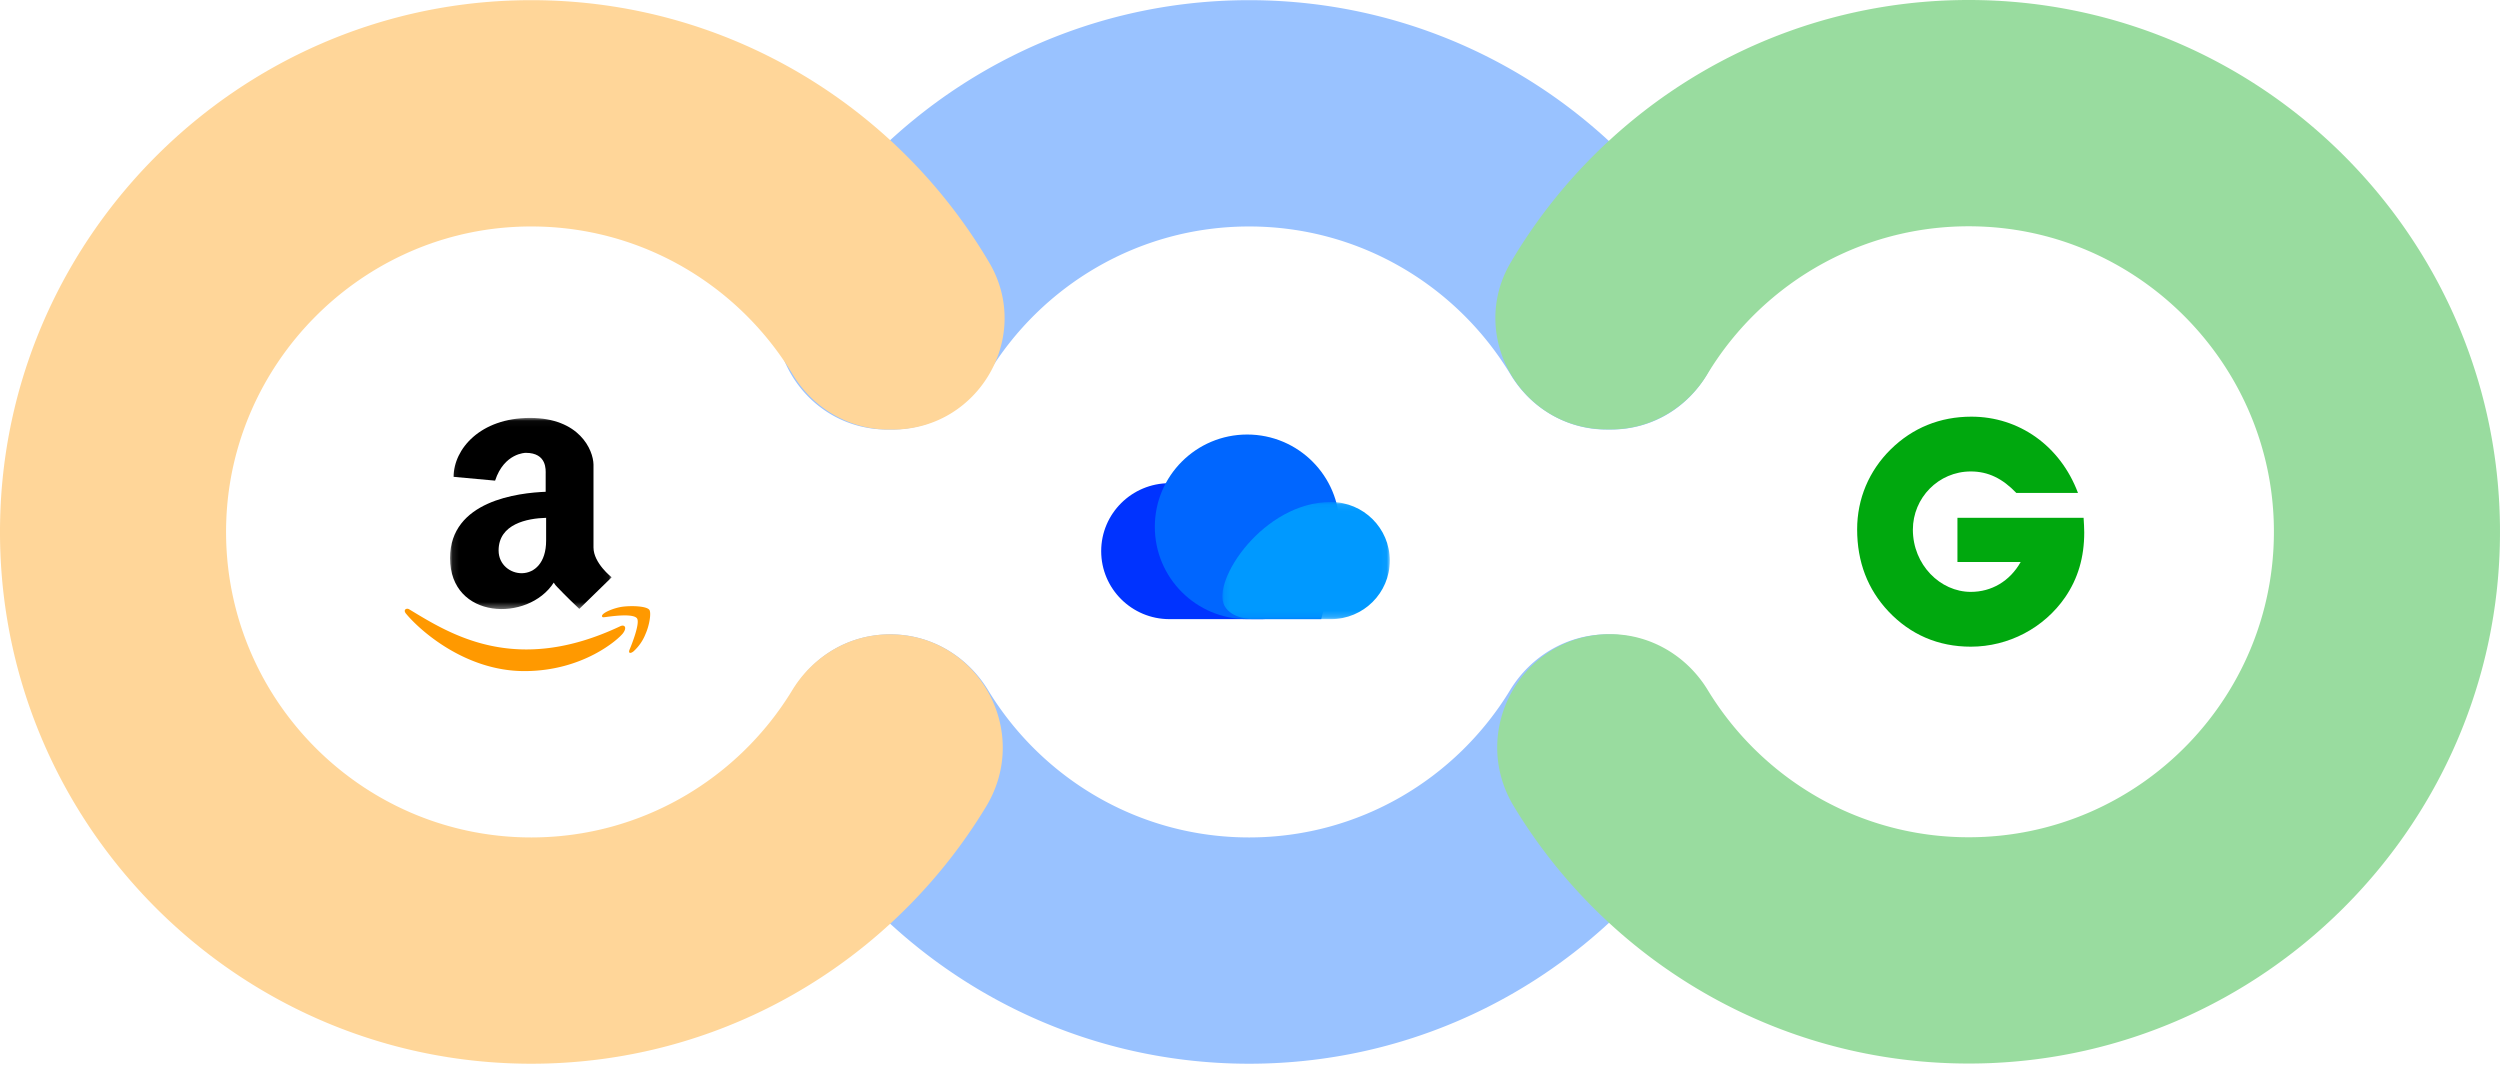 <svg width="400" height="171" viewBox="0 0 400 171" xmlns="http://www.w3.org/2000/svg" xmlns:xlink="http://www.w3.org/1999/xlink">
    <defs>
        <path id="u7xbsl5paa" d="M.092.034h25.861v30.583H.093z"/>
        <path id="kwhr5pdg8c" d="M.182.09H26.97v18.742H.182z"/>
    </defs>
    <g fill="none" fill-rule="evenodd">
        <g opacity=".4">
            <path d="M257.203 101.495c-6.416 0-12.262 3.457-15.597 8.942-8.575 14.11-24.082 23.553-41.752 23.553s-33.178-9.444-41.753-23.553c-3.334-5.485-9.18-8.942-15.596-8.942-14.127 0-22.74 15.453-15.428 27.55a85.525 85.525 0 0 0 5.858 8.485c15.58 19.876 39.79 32.666 66.919 32.666 27.138 0 51.346-12.79 66.919-32.666a85.791 85.791 0 0 0 5.857-8.485c7.313-12.097-1.302-27.55-15.427-27.55zM142.672 68.73c6.312 0 12.08-3.39 15.342-8.799 8.557-14.189 24.11-23.696 41.84-23.696 17.73 0 33.283 9.508 41.84 23.696 3.26 5.41 9.029 8.799 15.34 8.799h.69c13.692 0 22.362-14.899 15.41-26.704a85.6 85.6 0 0 0-6.361-9.33C251.2 12.818 226.992.028 199.853.028c-27.129 0-51.337 12.79-66.918 32.667a85.453 85.453 0 0 0-6.361 9.327c-6.952 11.806 1.719 26.707 15.41 26.707h.688z" fill="#06F" style="mix-blend-mode:multiply"/>
            <path d="M142.354 101.495c-6.416 0-12.262 3.457-15.596 8.942-8.576 14.11-24.082 23.553-41.752 23.553-27.577 0-49.897-23.002-48.795-50.854.988-24.951 21.035-45.395 45.943-46.82 18.893-1.081 35.657 8.657 44.674 23.585 3.271 5.418 9.036 8.828 15.36 8.828h.686c13.692 0 22.363-14.9 15.41-26.707a85.44 85.44 0 0 0-6.359-9.327C135.89 12.227 110.696-.726 82.576.062 38.098 1.31 1.803 37.22.066 81.721c-1.891 48.452 36.944 88.475 84.94 88.475 27.138 0 51.347-12.79 66.92-32.666a85.65 85.65 0 0 0 5.856-8.485c7.313-12.097-1.302-27.55-15.428-27.55" fill="#F90" style="mix-blend-mode:multiply"/>
            <path d="M314.993 0c-27.129 0-51.338 12.79-66.919 32.667a85.483 85.483 0 0 0-6.36 9.33C234.76 53.801 243.43 68.7 257.123 68.7h.687c6.324 0 12.088-3.409 15.36-8.825 9.018-14.933 25.788-24.672 44.685-23.586 24.908 1.43 44.95 21.877 45.932 46.83 1.096 27.846-21.212 50.843-48.795 50.843-17.67 0-33.177-9.444-41.752-23.553-3.335-5.486-9.181-8.942-15.596-8.942-14.126 0-22.74 15.453-15.428 27.55a85.699 85.699 0 0 0 5.857 8.484c16.056 20.482 41.272 33.439 69.406 32.63 44.474-1.277 80.746-37.208 82.455-81.708C401.797 39.995 362.982 0 314.993 0" fill="#00A80E" style="mix-blend-mode:multiply"/>
        </g>
        <path d="M103.9 97.582c-.442-.606-2.712-.687-4.168-.524-1.455.162-3.616 1.057-3.4 1.582.082.199.28.118 1.248 0s3.771-.443 4.332.29c.56.732-.905 4.367-1.167 4.973-.262.605.082.732.606.325a7.404 7.404 0 0 0 1.935-2.794c.615-1.374.94-3.364.615-3.852m-4.693 2.631c-16.72 7.894-27.082 1.303-33.719-2.712-.407-.28-1.094.045-.488.732 2.224 2.668 9.467 9.142 18.898 9.142 9.432 0 15.101-5.136 15.788-6.068.687-.93.235-1.455-.479-1.094" fill="#F90"/>
        <g transform="translate(71.916 66.831)">
            <mask id="bw1ufz4p7b" fill="#fff">
                <use xlink:href="#u7xbsl5paa"/>
            </mask>
            <path d="M15.464 19.665c0 7.234-7.604 6.149-7.604 1.582 0-4.25 4.575-5.145 7.604-5.226v3.644zm0-7.813C11.052 12.015.092 13.272.092 22.46c0 9.874 12.506 10.281 16.593 3.924.151.27.343.514.57.724 0 0 1.492 1.582 3.517 3.481l5.181-5.055s-2.911-2.26-2.911-4.774V7.485C22.997 5.17 20.817.035 12.878.035S.662 5.015.662 9.464l6.637.606C8.755 5.622 12.2 5.622 12.2 5.622c3.436 0 3.192 2.785 3.192 3.4v2.83h.072z" fill="#000" mask="url(#bw1ufz4p7b)"/>
        </g>
        <path d="M187.118 77.309c-6.035.005-10.928 4.87-10.928 10.876 0 6.008 4.893 10.878 10.928 10.878h14.602s3.883.163 5.168-2.474c2.281-4.678-7.206-19.292-19.77-19.28" fill="#03F"/>
        <path d="M214.328 84.294c0-8.157-6.617-14.77-14.778-14.77-8.161 0-14.778 6.613-14.778 14.77 0 8.158 6.617 14.77 14.778 14.77h11.844s2.934-10.934 2.934-14.77" fill="#06F"/>
        <g transform="translate(195.401 80.232)">
            <mask id="f3pp3g3agd" fill="#fff">
                <use xlink:href="#kwhr5pdg8c"/>
            </mask>
            <path d="M17.554.09c5.2.004 9.415 4.195 9.415 9.37 0 5.177-4.215 9.372-9.415 9.372H4.974s-3.286.013-4.454-2.13C-1.626 12.762 6.73.08 17.554.088" fill="#09F" mask="url(#f3pp3g3agd)"/>
        </g>
        <g fill="#00A80E">
            <path d="M313.19 82.853v7.07h10.117c-1.742 3.09-4.687 4.778-7.976 4.778-4.884 0-9.271-4.33-9.271-9.955 0-5.082 4.09-9.314 9.27-9.314 2.794 0 5.086 1.144 7.278 3.434h9.868c-2.839-7.568-9.468-12.2-17.048-12.2-5.03 0-9.415 1.793-12.91 5.229-3.483 3.434-5.375 7.919-5.375 12.801 0 5.227 1.69 9.612 5.03 13.149 3.488 3.684 7.925 5.624 13.158 5.624 6.032 0 11.711-2.986 15.102-7.917 2.043-2.992 3.045-6.374 3.045-10.36 0-.746-.055-1.543-.102-2.34H313.19z"/>
        </g>
    </g>
</svg>
